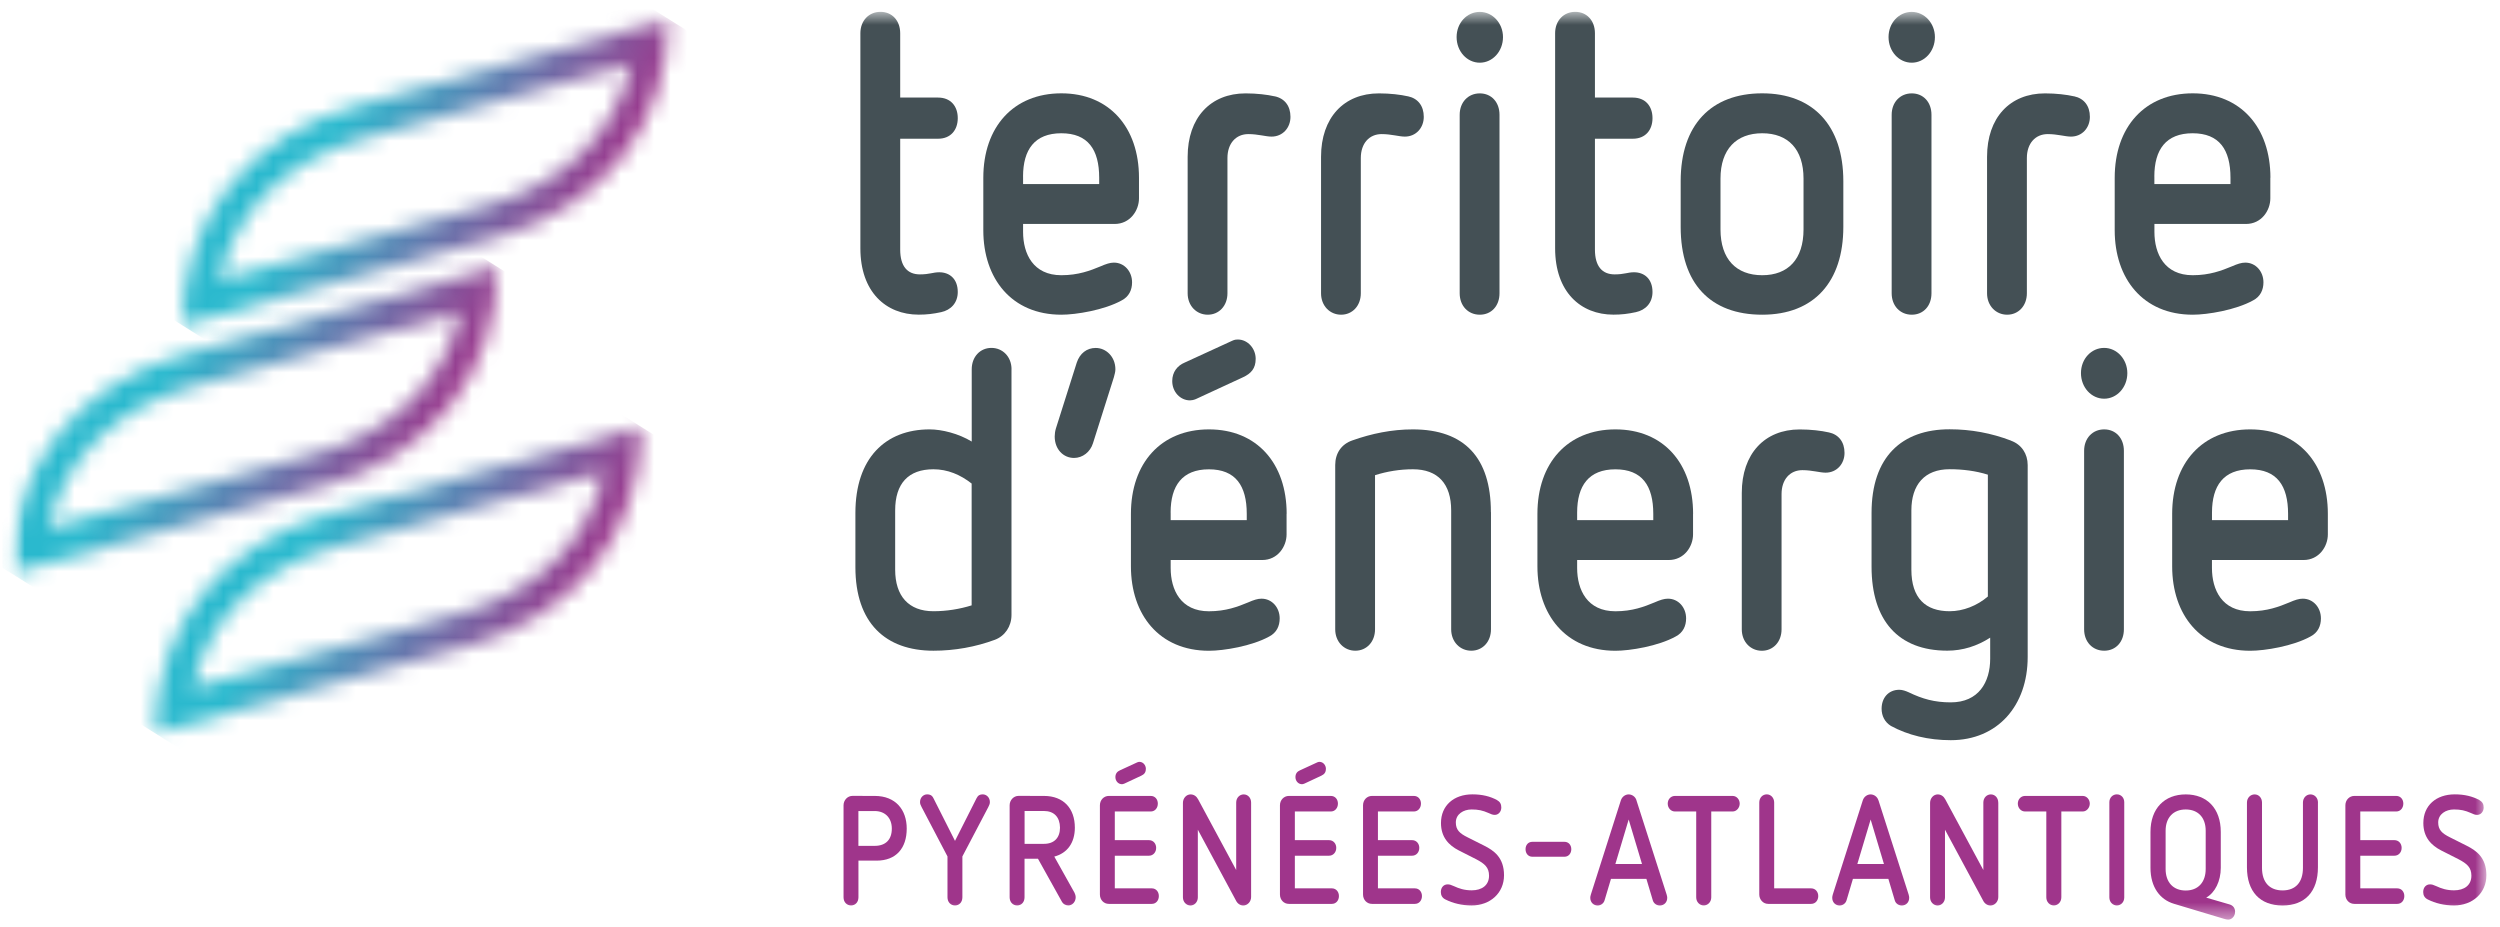 <svg width="151" height="56" viewBox="0 0 151 56" fill="none" xmlns="http://www.w3.org/2000/svg">
<g clip-path="url(#clip0_41_1515)">
<mask id="mask0_41_1515" style="mask-type:luminance" maskUnits="userSpaceOnUse" x="0" y="0" width="151" height="56">
<path d="M150.175 0.718H0.671V55.545H150.175V0.718Z" fill="white"/>
</mask>
<g mask="url(#mask0_41_1515)">
<mask id="mask1_41_1515" style="mask-type:luminance" maskUnits="userSpaceOnUse" x="0" y="16" width="31" height="19">
<path d="M27.78 18.845C26.853 22.964 23.786 26.057 19.187 27.351C14.76 28.597 7.032 30.75 2.92 31.895C3.847 27.776 6.914 24.683 11.513 23.389C15.94 22.143 23.668 19.99 27.78 18.845ZM30.029 16.117C30.029 16.117 17.239 19.677 11.004 21.432C4.769 23.187 0.674 28.124 0.674 34.625C0.674 34.625 13.464 31.065 19.698 29.311C25.933 27.556 30.029 22.619 30.029 16.117Z" fill="white"/>
</mask>
<g mask="url(#mask1_41_1515)">
<path d="M8.013 2.295L-6.699 29.996L22.695 48.444L37.407 20.743L8.013 2.295Z" fill="url(#paint0_linear_41_1515)"/>
</g>
<mask id="mask2_41_1515" style="mask-type:luminance" maskUnits="userSpaceOnUse" x="11" y="1" width="30" height="19">
<path d="M38.11 3.864C37.183 7.983 34.116 11.076 29.517 12.37C25.09 13.616 17.362 15.77 13.25 16.915C14.177 12.795 17.244 9.702 21.843 8.409C26.27 7.162 33.998 5.009 38.108 3.864M40.359 1.137C40.359 1.137 27.569 4.697 21.334 6.452C15.099 8.206 11.004 13.143 11.004 19.645C11.004 19.645 23.794 16.085 30.029 14.33C36.264 12.575 40.359 7.638 40.359 1.137Z" fill="white"/>
</mask>
<g mask="url(#mask2_41_1515)">
<path d="M18.343 -12.683L3.631 15.018L33.024 33.466L47.736 5.765L18.343 -12.683Z" fill="url(#paint1_linear_41_1515)"/>
</g>
<mask id="mask3_41_1515" style="mask-type:luminance" maskUnits="userSpaceOnUse" x="9" y="25" width="30" height="20">
<path d="M36.474 28.508C35.547 32.627 32.48 35.72 27.881 37.013C23.455 38.26 15.726 40.413 11.617 41.558C12.544 37.439 15.611 34.346 20.21 33.052C24.636 31.806 32.365 29.652 36.474 28.508ZM38.723 25.78C38.723 25.78 25.933 29.34 19.698 31.095C13.463 32.85 9.368 37.787 9.368 44.288C9.368 44.288 22.158 40.728 28.393 38.973C34.628 37.219 38.723 32.282 38.723 25.78Z" fill="white"/>
</mask>
<g mask="url(#mask3_41_1515)">
<path d="M16.706 11.96L1.995 39.661L31.388 58.109L46.1 30.408L16.706 11.96Z" fill="url(#paint2_linear_41_1515)"/>
</g>
<path d="M54.372 2.011V5.893H56.659C57.431 5.893 57.849 6.425 57.849 7.136C57.849 7.846 57.428 8.379 56.659 8.379H54.372V15.076C54.372 16.091 54.815 16.573 55.562 16.573C56.145 16.573 56.355 16.445 56.73 16.445C57.36 16.445 57.849 16.849 57.849 17.637C57.849 18.297 57.428 18.729 56.845 18.854C56.377 18.955 55.981 19.005 55.491 19.005C53.508 19.005 51.967 17.634 51.967 14.996V2.008C51.967 1.247 52.482 0.715 53.182 0.715C53.882 0.715 54.372 1.247 54.372 2.008" fill="#445055"/>
<path d="M68.795 10.737V11.98C68.795 12.715 68.259 13.527 67.326 13.527H61.794V14.009C61.794 15.329 62.402 16.623 64.106 16.623C65.132 16.623 65.857 16.343 66.464 16.091C66.815 15.939 67.047 15.862 67.28 15.862C67.909 15.862 68.377 16.394 68.377 17.054C68.377 17.512 68.191 17.917 67.748 18.146C66.697 18.729 64.993 19.008 64.106 19.008C61.097 19.008 59.392 16.825 59.392 13.908V10.737C59.392 7.668 61.212 5.637 64.106 5.637C67.001 5.637 68.795 7.692 68.795 10.737ZM61.794 10.66V11.118H66.391V10.737C66.391 9.036 65.715 8.049 64.103 8.049C62.492 8.049 61.792 9.039 61.792 10.663L61.794 10.66Z" fill="#445055"/>
<path d="M76.986 5.815C77.594 5.943 77.944 6.398 77.944 7.058C77.944 7.719 77.476 8.251 76.8 8.251C76.45 8.251 75.982 8.099 75.4 8.099C74.653 8.099 74.138 8.658 74.138 9.545V17.715C74.138 18.476 73.624 19.008 72.948 19.008C72.273 19.008 71.734 18.476 71.734 17.715V9.47C71.734 7.112 73.11 5.64 75.236 5.64C75.911 5.64 76.543 5.717 76.986 5.818" fill="#445055"/>
<path d="M85.038 5.815C85.645 5.943 85.996 6.398 85.996 7.058C85.996 7.719 85.528 8.251 84.852 8.251C84.502 8.251 84.034 8.099 83.451 8.099C82.704 8.099 82.193 8.658 82.193 9.545V17.715C82.193 18.476 81.678 19.008 81.003 19.008C80.327 19.008 79.791 18.476 79.791 17.715V9.47C79.791 7.112 81.167 5.64 83.29 5.64C83.966 5.64 84.597 5.717 85.041 5.818" fill="#445055"/>
<path d="M90.781 2.24C90.781 3.103 90.151 3.787 89.38 3.787C88.608 3.787 87.979 3.103 87.979 2.24C87.979 1.378 88.608 0.718 89.38 0.718C90.151 0.718 90.781 1.402 90.781 2.24ZM90.57 6.933V17.715C90.57 18.476 90.08 19.008 89.38 19.008C88.679 19.008 88.165 18.476 88.165 17.715V6.933C88.165 6.172 88.679 5.64 89.38 5.64C90.08 5.64 90.57 6.172 90.57 6.933Z" fill="#445055"/>
<path d="M96.334 2.011V5.893H98.621C99.393 5.893 99.811 6.425 99.811 7.136C99.811 7.846 99.39 8.379 98.621 8.379H96.334V15.076C96.334 16.091 96.777 16.573 97.524 16.573C98.107 16.573 98.318 16.445 98.692 16.445C99.322 16.445 99.811 16.849 99.811 17.637C99.811 18.297 99.39 18.729 98.807 18.854C98.34 18.955 97.943 19.005 97.453 19.005C95.47 19.005 93.929 17.634 93.929 14.996V2.008C93.929 1.247 94.444 0.715 95.144 0.715C95.844 0.715 96.334 1.247 96.334 2.008" fill="#445055"/>
<path d="M111.337 10.94V13.705C111.337 17.027 109.565 19.008 106.438 19.008C103.31 19.008 101.513 17.132 101.513 13.705V10.94C101.513 7.54 103.357 5.637 106.438 5.637C109.518 5.637 111.337 7.591 111.337 10.94ZM103.918 10.788V13.857C103.918 15.659 104.875 16.623 106.438 16.623C108 16.623 108.933 15.659 108.933 13.857V10.788C108.933 9.012 108 8.049 106.438 8.049C104.875 8.049 103.918 9.012 103.918 10.788Z" fill="#445055"/>
<path d="M116.869 2.24C116.869 3.103 116.24 3.787 115.468 3.787C114.697 3.787 114.068 3.103 114.068 2.24C114.068 1.378 114.697 0.718 115.468 0.718C116.24 0.718 116.869 1.402 116.869 2.24ZM116.661 6.933V17.715C116.661 18.476 116.172 19.008 115.471 19.008C114.771 19.008 114.257 18.476 114.257 17.715V6.933C114.257 6.172 114.771 5.64 115.471 5.64C116.172 5.64 116.661 6.172 116.661 6.933Z" fill="#445055"/>
<path d="M125.271 5.815C125.878 5.943 126.229 6.398 126.229 7.058C126.229 7.719 125.761 8.251 125.085 8.251C124.735 8.251 124.267 8.099 123.684 8.099C122.937 8.099 122.423 8.658 122.423 9.545V17.715C122.423 18.476 121.909 19.008 121.233 19.008C120.557 19.008 120.018 18.476 120.018 17.715V9.47C120.018 7.112 121.394 5.64 123.52 5.64C124.196 5.64 124.828 5.717 125.271 5.818" fill="#445055"/>
<path d="M137.128 10.737V11.98C137.128 12.715 136.592 13.527 135.659 13.527H130.127V14.009C130.127 15.329 130.734 16.623 132.439 16.623C133.465 16.623 134.19 16.343 134.797 16.091C135.147 15.939 135.38 15.862 135.615 15.862C136.244 15.862 136.712 16.394 136.712 17.054C136.712 17.512 136.526 17.917 136.083 18.146C135.032 18.729 133.328 19.008 132.442 19.008C129.432 19.008 127.728 16.825 127.728 13.908V10.737C127.728 7.668 129.547 5.637 132.442 5.637C135.336 5.637 137.134 7.692 137.134 10.737M130.124 10.66V11.118H134.721V10.737C134.721 9.036 134.045 8.049 132.433 8.049C130.822 8.049 130.122 9.039 130.122 10.663L130.124 10.66Z" fill="#445055"/>
<path d="M61.094 22.306V37.147C61.094 37.831 60.697 38.417 60.09 38.643C58.925 39.075 57.663 39.303 56.38 39.303C53.486 39.303 51.666 37.629 51.666 34.257V30.985C51.666 27.663 53.486 25.935 56.148 25.935C56.895 25.935 57.899 26.188 58.692 26.67V22.306C58.692 21.545 59.206 21.013 59.882 21.013C60.558 21.013 61.097 21.545 61.097 22.306M54.068 30.83V34.408C54.068 36.005 54.886 36.918 56.377 36.918C57.171 36.918 57.964 36.79 58.687 36.564V29.206C58.011 28.674 57.239 28.344 56.377 28.344C54.862 28.344 54.068 29.206 54.068 30.83Z" fill="#445055"/>
<path d="M67.37 22.306C67.37 22.458 67.323 22.61 67.277 22.788L66.016 26.771C65.852 27.303 65.386 27.66 64.872 27.66C64.218 27.66 63.704 27.128 63.704 26.366C63.704 26.215 63.729 26.036 63.775 25.884L65.036 21.902C65.222 21.343 65.644 21.016 66.18 21.016C66.809 21.016 67.37 21.548 67.37 22.309" fill="#445055"/>
<path d="M77.709 31.035V32.279C77.709 33.013 77.172 33.825 76.24 33.825H70.708V34.307C70.708 35.627 71.315 36.921 73.019 36.921C74.045 36.921 74.77 36.642 75.378 36.389C75.728 36.237 75.96 36.16 76.196 36.16C76.825 36.16 77.293 36.692 77.293 37.352C77.293 37.81 77.107 38.215 76.664 38.444C75.613 39.027 73.909 39.306 73.022 39.306C70.013 39.306 68.308 37.123 68.308 34.206V31.035C68.308 27.966 70.128 25.935 73.022 25.935C75.917 25.935 77.714 27.99 77.714 31.035M70.708 30.958V31.416H75.304V31.035C75.304 29.334 74.628 28.347 73.017 28.347C71.405 28.347 70.705 29.337 70.705 30.961L70.708 30.958ZM75.843 21.673C75.843 22.256 75.564 22.562 75.074 22.788L72.226 24.106C72.108 24.156 71.969 24.183 71.876 24.183C71.293 24.183 70.803 23.675 70.803 23.017C70.803 22.458 71.129 22.078 71.55 21.902L74.42 20.584C74.584 20.507 74.677 20.507 74.77 20.507C75.353 20.507 75.843 21.04 75.843 21.673Z" fill="#445055"/>
<path d="M90.055 30.931V38.01C90.055 38.771 89.541 39.303 88.865 39.303C88.19 39.303 87.651 38.771 87.651 38.01V30.83C87.651 29.233 86.857 28.344 85.339 28.344C84.546 28.344 83.777 28.472 83.052 28.701V38.01C83.052 38.771 82.537 39.303 81.862 39.303C81.186 39.303 80.647 38.771 80.647 38.01V28.091C80.647 27.38 81.019 26.821 81.698 26.595C82.841 26.191 84.056 25.935 85.336 25.935C88.463 25.935 90.05 27.66 90.05 30.931" fill="#445055"/>
<path d="M102.26 31.035V32.279C102.26 33.013 101.724 33.825 100.791 33.825H95.259V34.307C95.259 35.627 95.866 36.921 97.571 36.921C98.597 36.921 99.319 36.642 99.926 36.389C100.276 36.237 100.509 36.16 100.744 36.16C101.374 36.16 101.841 36.692 101.841 37.352C101.841 37.81 101.655 38.215 101.212 38.444C100.162 39.027 98.457 39.306 97.573 39.306C94.564 39.306 92.86 37.123 92.86 34.206V31.035C92.86 27.966 94.679 25.935 97.573 25.935C100.468 25.935 102.263 27.99 102.263 31.035M95.259 30.958V31.416H99.858V31.035C99.858 29.334 99.182 28.347 97.571 28.347C95.959 28.347 95.259 29.337 95.259 30.961V30.958Z" fill="#445055"/>
<path d="M110.451 26.113C111.058 26.241 111.409 26.696 111.409 27.357C111.409 28.017 110.941 28.549 110.265 28.549C109.915 28.549 109.447 28.397 108.864 28.397C108.117 28.397 107.606 28.957 107.606 29.843V38.013C107.606 38.774 107.091 39.306 106.416 39.306C105.74 39.306 105.204 38.774 105.204 38.013V29.768C105.204 27.41 106.58 25.938 108.703 25.938C109.379 25.938 110.011 26.015 110.454 26.116" fill="#445055"/>
<path d="M121.468 26.619C122.097 26.848 122.472 27.404 122.472 28.091V39.684C122.472 42.626 120.653 44.707 117.827 44.707C116.473 44.707 115.236 44.404 114.21 43.845C113.838 43.616 113.649 43.235 113.649 42.804C113.649 42.17 114.046 41.662 114.722 41.662C114.91 41.662 115.118 41.739 115.283 41.814C116.122 42.218 116.845 42.423 117.827 42.423C119.507 42.423 120.207 41.207 120.207 39.785V38.515C119.414 39.024 118.549 39.3 117.616 39.3C114.653 39.3 113.042 37.474 113.042 34.227V30.979C113.042 27.603 114.861 25.929 117.756 25.929C119.039 25.929 120.275 26.158 121.465 26.613M115.447 30.83V34.408C115.447 36.133 116.308 36.918 117.756 36.918C118.574 36.918 119.414 36.588 120.067 36.029V28.671C119.345 28.442 118.552 28.341 117.756 28.341C116.24 28.341 115.447 29.281 115.447 30.827V30.83Z" fill="#445055"/>
<path d="M128.491 22.536C128.491 23.398 127.862 24.082 127.09 24.082C126.319 24.082 125.69 23.398 125.69 22.536C125.69 21.673 126.319 21.013 127.09 21.013C127.862 21.013 128.491 21.697 128.491 22.536ZM128.283 27.229V38.01C128.283 38.771 127.793 39.303 127.093 39.303C126.393 39.303 125.881 38.771 125.881 38.01V27.229C125.881 26.467 126.393 25.935 127.093 25.935C127.793 25.935 128.283 26.467 128.283 27.229Z" fill="#445055"/>
<path d="M140.602 31.035V32.279C140.602 33.013 140.066 33.825 139.133 33.825H133.602V34.307C133.602 35.627 134.209 36.921 135.911 36.921C136.936 36.921 137.661 36.642 138.269 36.389C138.619 36.237 138.852 36.16 139.087 36.16C139.716 36.16 140.184 36.692 140.184 37.352C140.184 37.81 139.998 38.215 139.555 38.444C138.504 39.027 136.8 39.306 135.913 39.306C132.904 39.306 131.199 37.123 131.199 34.206V31.035C131.199 27.966 133.019 25.935 135.913 25.935C138.808 25.935 140.602 27.99 140.602 31.035ZM133.604 30.958V31.416H138.2V31.035C138.2 29.334 137.525 28.347 135.913 28.347C134.302 28.347 133.604 29.337 133.604 30.961V30.958Z" fill="#445055"/>
<path d="M52.832 48.074C54.107 48.074 54.766 48.922 54.766 50.046C54.766 51.236 54.123 51.982 52.944 51.982H51.85V54.195C51.85 54.492 51.661 54.688 51.404 54.688C51.147 54.688 50.95 54.492 50.95 54.195V48.639C50.95 48.333 51.19 48.071 51.489 48.071M51.847 48.987V51.09H52.832C53.499 51.09 53.866 50.709 53.866 50.049C53.866 49.389 53.447 48.987 52.832 48.987H51.847Z" fill="#9F358B"/>
<path d="M59.789 48.446C59.789 48.556 59.745 48.642 59.696 48.743L58.128 51.729V54.195C58.128 54.483 57.948 54.689 57.682 54.689C57.417 54.689 57.228 54.483 57.228 54.195V51.729L55.663 48.743C55.611 48.642 55.57 48.559 55.57 48.446C55.57 48.175 55.767 47.979 56.005 47.979C56.159 47.979 56.287 48.027 56.375 48.202L57.682 50.789L58.985 48.211C59.07 48.035 59.198 47.979 59.351 47.979C59.592 47.979 59.789 48.175 59.789 48.446Z" fill="#9F358B"/>
<path d="M63.056 48.074C64.246 48.074 64.921 48.839 64.921 49.989C64.921 50.911 64.459 51.533 63.679 51.738L64.902 53.924C64.935 53.99 64.971 54.1 64.971 54.195C64.971 54.465 64.774 54.688 64.527 54.688C64.366 54.688 64.21 54.596 64.15 54.483L62.694 51.869H61.882V54.195C61.882 54.492 61.693 54.688 61.436 54.688C61.179 54.688 60.982 54.492 60.982 54.195V48.639C60.982 48.333 61.22 48.071 61.521 48.071M61.885 48.987V50.968H63.056C63.679 50.968 64.024 50.596 64.024 49.989C64.016 49.356 63.666 48.984 63.056 48.984H61.885V48.987Z" fill="#9F358B"/>
<path d="M69.507 48.074C69.764 48.074 69.933 48.279 69.933 48.538C69.933 48.797 69.764 49.014 69.507 49.014H67.334V50.745H69.397C69.654 50.745 69.832 50.95 69.832 51.212C69.832 51.474 69.652 51.685 69.397 51.685H67.334V53.656H69.567C69.824 53.656 69.994 53.862 69.994 54.123C69.994 54.385 69.824 54.596 69.567 54.596H66.973C66.675 54.596 66.434 54.355 66.434 54.028V48.642C66.434 48.318 66.672 48.074 66.973 48.074M69.208 46.447C69.208 46.661 69.107 46.771 68.927 46.855L67.909 47.331C67.849 47.357 67.797 47.366 67.764 47.366C67.55 47.366 67.37 47.182 67.37 46.938C67.37 46.733 67.474 46.602 67.644 46.528L68.697 46.043C68.741 46.025 68.782 46.016 68.825 46.016C69.039 46.016 69.211 46.212 69.211 46.444L69.208 46.447Z" fill="#9F358B"/>
<path d="M75.567 48.476V54.18C75.567 54.459 75.353 54.691 75.096 54.691C74.907 54.691 74.746 54.581 74.653 54.394L72.349 50.114V54.198C72.349 54.486 72.144 54.691 71.903 54.691C71.662 54.691 71.449 54.486 71.449 54.198V48.493C71.449 48.214 71.654 47.982 71.912 47.982C72.108 47.982 72.27 48.095 72.366 48.279L74.666 52.55V48.476C74.666 48.187 74.872 47.982 75.121 47.982C75.37 47.982 75.567 48.187 75.567 48.476Z" fill="#9F358B"/>
<path d="M80.384 48.074C80.641 48.074 80.811 48.279 80.811 48.538C80.811 48.797 80.639 49.014 80.384 49.014H78.209V50.745H80.272C80.529 50.745 80.71 50.95 80.71 51.212C80.71 51.474 80.529 51.685 80.272 51.685H78.209V53.656H80.442C80.699 53.656 80.871 53.862 80.871 54.123C80.871 54.385 80.699 54.596 80.442 54.596H77.848C77.55 54.596 77.309 54.355 77.309 54.028V48.642C77.309 48.318 77.55 48.074 77.848 48.074M80.083 46.447C80.083 46.661 79.979 46.771 79.802 46.855L78.784 47.331C78.724 47.357 78.672 47.366 78.639 47.366C78.425 47.366 78.245 47.182 78.245 46.938C78.245 46.733 78.346 46.602 78.518 46.528L79.572 46.043C79.615 46.025 79.656 46.016 79.7 46.016C79.914 46.016 80.086 46.212 80.086 46.444L80.083 46.447Z" fill="#9F358B"/>
<path d="M85.399 48.074C85.656 48.074 85.826 48.279 85.826 48.538C85.826 48.797 85.653 49.014 85.399 49.014H83.227V50.745H85.29C85.547 50.745 85.725 50.95 85.725 51.212C85.725 51.474 85.547 51.685 85.29 51.685H83.227V53.657H85.459C85.716 53.657 85.886 53.862 85.886 54.123C85.886 54.385 85.714 54.596 85.459 54.596H82.866C82.567 54.596 82.327 54.355 82.327 54.028V48.642C82.327 48.318 82.565 48.074 82.866 48.074" fill="#9F358B"/>
<path d="M90.422 48.327C90.603 48.428 90.679 48.568 90.679 48.773C90.679 49.023 90.507 49.219 90.285 49.219C90.148 49.219 90.055 49.172 89.908 49.106C89.549 48.949 89.292 48.892 88.882 48.892C88.392 48.892 87.932 49.172 87.932 49.674C87.932 50.12 88.154 50.334 88.644 50.575L89.645 51.078C90.22 51.367 90.843 51.786 90.843 52.865C90.843 53.945 90.003 54.689 88.893 54.689C88.285 54.689 87.763 54.558 87.3 54.326C87.112 54.233 87.027 54.073 87.027 53.88C87.027 53.6 87.199 53.416 87.437 53.416C87.558 53.416 87.634 53.442 87.823 53.526C88.124 53.666 88.447 53.776 88.893 53.776C89.508 53.776 89.938 53.469 89.938 52.892C89.938 52.39 89.672 52.166 89.158 51.896L88.113 51.367C87.514 51.06 87.035 50.575 87.035 49.71C87.035 48.657 87.807 47.979 88.934 47.979C89.533 47.979 90.003 48.101 90.422 48.324" fill="#9F358B"/>
<path d="M94.496 50.846C94.745 50.846 94.906 51.042 94.906 51.292C94.906 51.542 94.745 51.747 94.496 51.747H92.553C92.307 51.747 92.143 51.551 92.143 51.292C92.143 51.033 92.307 50.846 92.553 50.846" fill="#9F358B"/>
<path d="M98.84 48.336L100.665 54.031C100.69 54.114 100.701 54.18 100.701 54.227C100.701 54.498 100.512 54.691 100.255 54.691C100.066 54.691 99.888 54.581 99.828 54.376L99.442 53.083H97.303L96.917 54.376C96.857 54.581 96.676 54.691 96.498 54.691C96.241 54.691 96.052 54.495 96.052 54.227C96.052 54.18 96.061 54.114 96.088 54.031L97.902 48.336C97.978 48.113 98.175 47.982 98.372 47.982C98.569 47.982 98.775 48.113 98.843 48.336M97.568 52.187H99.177L98.372 49.499L97.568 52.187Z" fill="#9F358B"/>
<path d="M104.651 48.074C104.892 48.074 105.078 48.288 105.078 48.538C105.078 48.788 104.889 49.014 104.651 49.014H103.36V54.195C103.36 54.483 103.155 54.688 102.906 54.688C102.657 54.688 102.451 54.483 102.451 54.195V49.014H101.168C100.919 49.014 100.731 48.8 100.731 48.538C100.731 48.276 100.919 48.074 101.168 48.074" fill="#9F358B"/>
<path d="M107.16 48.476V53.657H109.392C109.649 53.657 109.822 53.862 109.822 54.123C109.822 54.385 109.649 54.596 109.392 54.596H106.799C106.498 54.596 106.26 54.338 106.26 54.028V48.473C106.26 48.184 106.457 47.979 106.714 47.979C106.955 47.979 107.16 48.184 107.16 48.473" fill="#9F358B"/>
<path d="M113.458 48.336L115.282 54.031C115.307 54.114 115.315 54.18 115.315 54.227C115.315 54.498 115.127 54.691 114.869 54.691C114.681 54.691 114.5 54.581 114.443 54.376L114.057 53.083H111.917L111.532 54.376C111.471 54.581 111.291 54.691 111.113 54.691C110.856 54.691 110.667 54.495 110.667 54.227C110.667 54.18 110.675 54.114 110.7 54.031L112.514 48.336C112.59 48.113 112.787 47.982 112.984 47.982C113.181 47.982 113.387 48.113 113.455 48.336M112.183 52.187H113.791L112.987 49.499L112.183 52.187Z" fill="#9F358B"/>
<path d="M120.697 48.476V54.18C120.697 54.459 120.483 54.691 120.226 54.691C120.037 54.691 119.873 54.581 119.78 54.394L117.477 50.114V54.198C117.477 54.486 117.271 54.691 117.031 54.691C116.79 54.691 116.577 54.486 116.577 54.198V48.493C116.577 48.214 116.782 47.982 117.039 47.982C117.236 47.982 117.397 48.095 117.493 48.279L119.794 52.55V48.476C119.794 48.187 119.999 47.982 120.248 47.982C120.497 47.982 120.694 48.187 120.694 48.476" fill="#9F358B"/>
<path d="M125.796 48.074C126.034 48.074 126.223 48.288 126.223 48.538C126.223 48.788 126.034 49.014 125.796 49.014H124.505V54.195C124.505 54.483 124.3 54.688 124.051 54.688C123.802 54.688 123.597 54.483 123.597 54.195V49.014H122.314C122.065 49.014 121.876 48.8 121.876 48.538C121.876 48.276 122.065 48.074 122.314 48.074" fill="#9F358B"/>
<path d="M128.305 48.455V54.204C128.305 54.492 128.1 54.689 127.859 54.689C127.618 54.689 127.405 54.492 127.405 54.204V48.455C127.405 48.175 127.61 47.979 127.859 47.979C128.108 47.979 128.305 48.175 128.305 48.455Z" fill="#9F358B"/>
<path d="M134.997 55.081C134.997 55.34 134.8 55.545 134.586 55.545C134.51 55.545 134.431 55.527 134.305 55.489L131.301 54.587C130.477 54.338 129.889 53.6 129.889 52.419V50.251C129.889 48.818 130.745 47.982 132.02 47.982C133.295 47.982 134.135 48.821 134.135 50.251V52.419C134.135 53.21 133.793 53.918 133.254 54.216L134.658 54.626C134.887 54.691 135 54.858 135 55.081M132.018 53.787C132.762 53.787 133.224 53.294 133.224 52.485V50.177C133.224 49.377 132.762 48.892 132.018 48.892C131.273 48.892 130.803 49.377 130.803 50.177V52.485C130.803 53.294 131.265 53.787 132.018 53.787Z" fill="#9F358B"/>
<path d="M140.003 48.476V52.384C140.003 53.853 139.224 54.691 137.864 54.691C136.504 54.691 135.716 53.853 135.716 52.384V48.476C135.716 48.187 135.93 47.982 136.179 47.982C136.428 47.982 136.625 48.187 136.625 48.476V52.422C136.625 53.279 137.071 53.781 137.867 53.781C138.663 53.781 139.098 53.279 139.098 52.422V48.476C139.098 48.187 139.303 47.982 139.552 47.982C139.801 47.982 140.006 48.187 140.006 48.476" fill="#9F358B"/>
<path d="M144.734 48.074C144.991 48.074 145.161 48.279 145.161 48.538C145.161 48.797 144.991 49.014 144.734 49.014H142.561V50.745H144.624C144.881 50.745 145.059 50.95 145.059 51.212C145.059 51.474 144.881 51.685 144.624 51.685H142.561V53.657H144.794C145.051 53.657 145.221 53.862 145.221 54.123C145.221 54.385 145.051 54.596 144.794 54.596H142.2C141.902 54.596 141.661 54.355 141.661 54.028V48.642C141.661 48.318 141.902 48.074 142.2 48.074" fill="#9F358B"/>
<path d="M149.757 48.327C149.934 48.428 150.014 48.568 150.014 48.773C150.014 49.023 149.841 49.219 149.62 49.219C149.483 49.219 149.39 49.172 149.242 49.106C148.884 48.949 148.627 48.892 148.216 48.892C147.729 48.892 147.267 49.172 147.267 49.674C147.267 50.12 147.491 50.334 147.978 50.575L148.98 51.078C149.554 51.367 150.178 51.786 150.178 52.865C150.178 53.945 149.338 54.689 148.227 54.689C147.62 54.689 147.097 54.558 146.635 54.326C146.446 54.233 146.361 54.073 146.361 53.88C146.361 53.6 146.534 53.416 146.772 53.416C146.892 53.416 146.969 53.442 147.158 53.526C147.456 53.666 147.781 53.776 148.227 53.776C148.843 53.776 149.272 53.469 149.272 52.892C149.272 52.39 149.007 52.166 148.493 51.896L147.448 51.367C146.848 51.06 146.37 50.575 146.37 49.71C146.37 48.657 147.138 47.979 148.268 47.979C148.867 47.979 149.338 48.101 149.759 48.324" fill="#9F358B"/>
</g>
</g>
<defs>
<linearGradient id="paint0_linear_41_1515" x1="6.5" y1="20.416" x2="24.672" y2="30.067" gradientUnits="userSpaceOnUse">
<stop stop-color="#2AB9CE"/>
<stop offset="0.2" stop-color="#2AB9CE"/>
<stop offset="1" stop-color="#9E368C"/>
</linearGradient>
<linearGradient id="paint1_linear_41_1515" x1="16.86" y1="5.457" x2="34.988" y2="15.084" gradientUnits="userSpaceOnUse">
<stop stop-color="#2AB9CE"/>
<stop offset="0.2" stop-color="#2AB9CE"/>
<stop offset="1" stop-color="#9E368C"/>
</linearGradient>
<linearGradient id="paint2_linear_41_1515" x1="15.189" y1="30.065" x2="33.361" y2="39.716" gradientUnits="userSpaceOnUse">
<stop stop-color="#2AB9CE"/>
<stop offset="0.2" stop-color="#2AB9CE"/>
<stop offset="1" stop-color="#9E368C"/>
</linearGradient>
<clipPath id="clip0_41_1515">
<rect width="150.099" height="56" fill="white" transform="translate(0.13)"/>
</clipPath>
</defs>
</svg>
